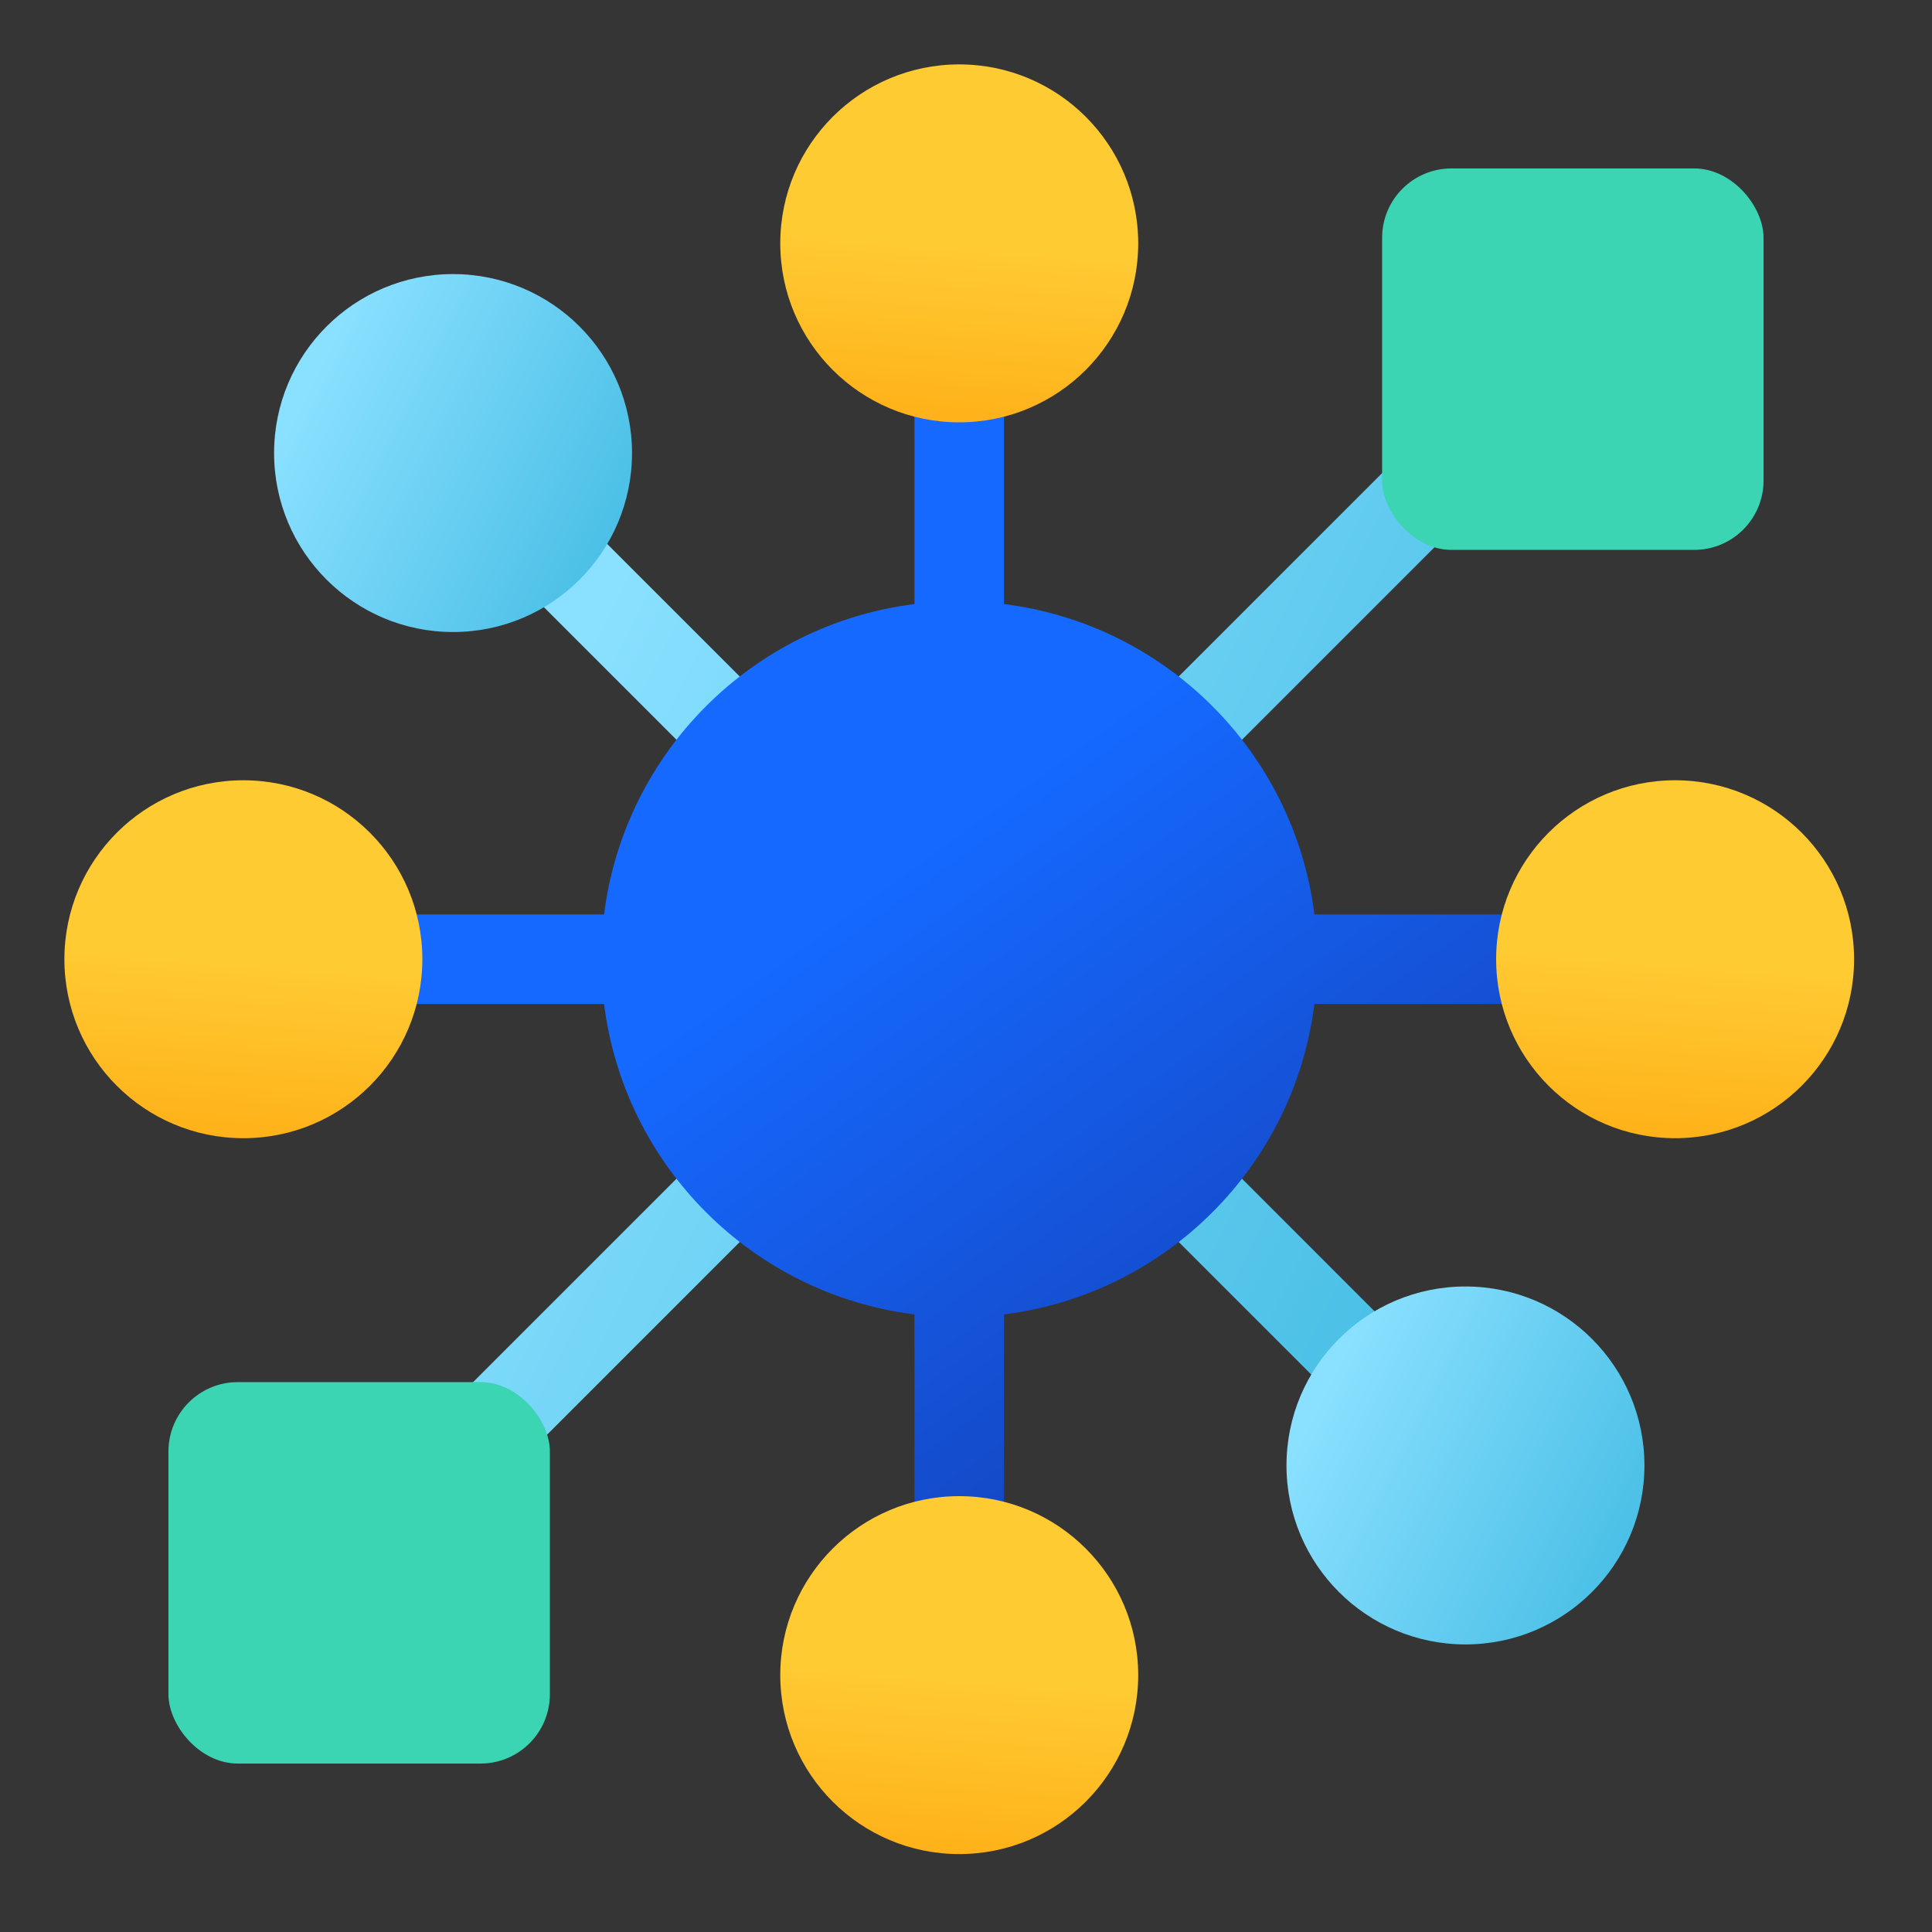 <?xml version="1.0" encoding="UTF-8"?>
<svg width="60px" height="60px" viewBox="0 0 60 60" version="1.1" xmlns="http://www.w3.org/2000/svg" xmlns:xlink="http://www.w3.org/1999/xlink">
    <rect x="0" y="0" width="60" height="60" fill="#333333" stroke="none"/>
    <!-- Generator: Sketch 58 (84663) - https://sketch.com -->
    <title>HONOUR2</title>
    <desc>Created with Sketch.</desc>
    <defs>
        <linearGradient x1="0%" y1="50%" x2="100%" y2="100%" id="linearGradient-1">
            <stop stop-color="#8AE0FF" offset="0%"></stop>
            <stop stop-color="#40BAE2" offset="100%"></stop>
        </linearGradient>
        <linearGradient x1="86.62%" y1="91.322%" x2="50%" y2="40.66%" id="linearGradient-2">
            <stop stop-color="#1438A9" offset="0%"></stop>
            <stop stop-color="#1569FF" offset="100%"></stop>
        </linearGradient>
        <linearGradient x1="56.201%" y1="50%" x2="50%" y2="131.948%" id="linearGradient-3">
            <stop stop-color="#FFCB33" offset="0%"></stop>
            <stop stop-color="#FFA109" offset="100%"></stop>
        </linearGradient>
    </defs>
    <g id="融合中台" stroke="none" stroke-width="1" fill="none" fill-rule="evenodd">
        <g id="全景" transform="translate(-538, -1845)">
            <g id="HONOUR2" transform="translate(538, 1845)">
                <rect id="矩形" fill="#FFFFFF" fill-rule="nonzero" opacity="0.01" x="0" y="0" width="60" height="60"></rect>
                <polygon id="路径" fill="url(#linearGradient-1)" fill-rule="nonzero" points="13.087 15.053 15.052 13.088 46.493 44.528 44.528 46.493"></polygon>
                <polygon id="路径" fill="url(#linearGradient-1)" fill-rule="nonzero" points="13.087 44.528 44.528 13.087 46.493 15.052 15.052 46.493"></polygon>
                <path d="M31.18,7.558 L31.18,18.76 C36.208,19.387 40.193,23.372 40.82,28.4 L52.022,28.401 L52.022,31.18 L40.82,31.18 C40.193,36.208 36.208,40.193 31.18,40.82 L31.18,52.022 L28.401,52.022 L28.4,40.82 C23.372,40.193 19.387,36.208 18.76,31.18 L7.558,31.18 L7.558,28.401 L18.76,28.4 C19.387,23.372 23.372,19.387 28.4,18.76 L28.401,7.558 L31.18,7.558 Z" id="形状结合" fill="url(#linearGradient-2)" fill-rule="nonzero"></path>
                <path d="M24.232,7.558 C24.232,10.628 26.721,13.116 29.79,13.116 C32.86,13.116 35.348,10.628 35.348,7.558 C35.348,4.488 32.86,2 29.79,2 C26.721,2 24.232,4.488 24.232,7.558 L24.232,7.558 Z" id="路径" fill="url(#linearGradient-3)" fill-rule="nonzero"></path>
                <path d="M46.464,29.79 C46.464,32.86 48.953,35.348 52.022,35.348 C55.092,35.348 57.58,32.86 57.58,29.79 C57.58,26.721 55.092,24.232 52.022,24.232 C48.953,24.232 46.464,26.721 46.464,29.79 Z" id="路径" fill="url(#linearGradient-3)" fill-rule="nonzero"></path>
                <path d="M39.953,45.511 C39.953,48.58 42.441,51.069 45.511,51.069 C48.58,51.069 51.069,48.58 51.069,45.511 C51.069,42.441 48.58,39.953 45.511,39.953 C42.441,39.953 39.953,42.441 39.953,45.511 Z" id="路径" fill="url(#linearGradient-1)" fill-rule="nonzero"></path>
                <path d="M24.232,52.022 C24.232,55.092 26.721,57.58 29.79,57.58 C32.86,57.58 35.348,55.092 35.348,52.022 C35.348,48.953 32.86,46.464 29.79,46.464 C26.721,46.464 24.232,48.953 24.232,52.022 Z" id="路径" fill="url(#linearGradient-3)" fill-rule="nonzero"></path>
                <path d="M2,29.79 C2,32.86 4.488,35.348 7.558,35.348 C10.628,35.348 13.116,32.86 13.116,29.79 C13.116,26.721 10.628,24.232 7.558,24.232 C4.488,24.232 2,26.721 2,29.79 Z" id="路径" fill="url(#linearGradient-3)" fill-rule="nonzero"></path>
                <path d="M8.512,14.07 C8.512,17.139 11,19.628 14.07,19.628 C17.139,19.628 19.628,17.139 19.628,14.07 C19.628,11 17.139,8.512 14.07,8.512 C11,8.512 8.512,11 8.512,14.07 Z" id="路径" fill="url(#linearGradient-1)" fill-rule="nonzero"></path>
                <rect id="矩形" fill="#3BD5B3" x="5.231" y="42.923" width="11.846" height="11.846" rx="2.154"></rect>
                <rect id="矩形备份-15" fill="#3BD5B3" x="42.923" y="5.231" width="11.846" height="11.846" rx="2.154"></rect>
            </g>
        </g>
    </g>
</svg>